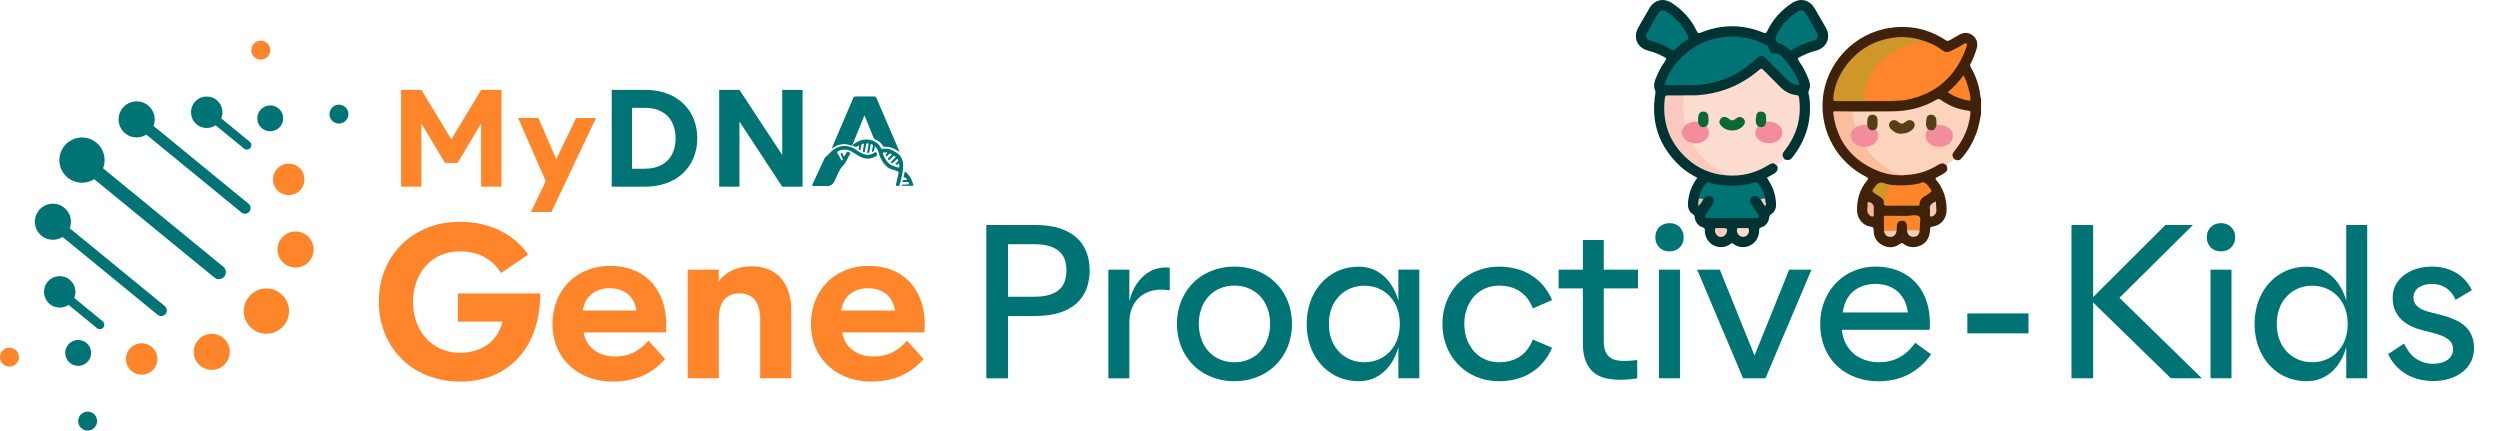 <svg id="Layer_2" data-name="Layer 2" xmlns="http://www.w3.org/2000/svg" viewBox="0 0 1000 172.23">
  <defs>
    <style>
      .cls-1 {
        fill: #f9c9be;
      }

      .cls-1, .cls-2, .cls-3, .cls-4, .cls-5, .cls-6, .cls-7, .cls-8, .cls-9, .cls-10, .cls-11, .cls-12, .cls-13, .cls-14, .cls-15, .cls-16, .cls-17, .cls-18, .cls-19, .cls-20 {
        stroke-width: 0px;
      }

      .cls-2 {
        fill: #fadbcd;
      }

      .cls-3 {
        fill: #553f17;
      }

      .cls-4 {
        fill: #033;
      }

      .cls-5, .cls-15 {
        fill: #007474;
      }

      .cls-6 {
        fill: #edcec3;
      }

      .cls-7 {
        fill: #e7bbb0;
      }

      .cls-8 {
        fill: #f38d9d;
      }

      .cls-9, .cls-15 {
        fill-rule: evenodd;
      }

      .cls-9, .cls-20 {
        fill: #fe852a;
      }

      .cls-10 {
        fill: #fcdccf;
      }

      .cls-11 {
        fill: #fcd4be;
      }

      .cls-12 {
        fill: #096936;
      }

      .cls-13 {
        fill: #f5ceba;
      }

      .cls-14 {
        fill: #f3b899;
      }

      .cls-16 {
        fill: #40220a;
      }

      .cls-17 {
        fill: #facabe;
      }

      .cls-18 {
        fill: #fabe9d;
      }

      .cls-19 {
        fill: #cf962a;
      }
    </style>
  </defs>
  <g id="Layer_5" data-name="Layer 5">
    <g>
      <g>
        <path class="cls-16" d="M792.43,45.66c-.58,2.55-.93,5.15-1.87,7.62-1.33,3.54-3.16,6.79-5.62,9.67-1.13,1.32-1.66,1.43-3.26.75-1.07-.85-1.26-1.94-.44-3.15.8-1.19,1.75-2.27,2.52-3.49,2.04-3.24,3.32-6.75,3.91-10.53.25-1.59.14-1.7-1.48-2.03-3.37-.69-6.58-1.81-9.42-3.81-.93-.66-1.71-.63-2.71-.09-4.27,2.32-8.81,3.74-13.68,4.11-6.46.49-12.91.11-19.37.24-1.98-.02-3.95-.01-5.93,0-1.38,0-1.5.12-1.3,1.46.83,5.58,3.13,10.48,6.97,14.61,4.35,4.67,9.74,7.48,16.03,8.42,1.79.27,3.63.72,5.47.25,4.71-.29,9.05-1.7,13.08-4.15,1.47-.89,2.47-.64,3.31.63.56,1.62.36,2.3-1.04,3.17-.91.56-1.85,1.1-2.81,1.57-.61.3-.81.46-.27,1.1,2.9,3.49,4.19,7.55,4.13,12.07-.05,3.48-2.34,6.17-5.82,6.6-.93.11-.78.62-.8,1.19-.13,3.5-1.84,5.9-4.9,6.73-2,.55-3.93.26-5.62-.99-.53-.39-.85-.52-1.47-.07-2.13,1.57-4.49,1.78-6.85.63-2.42-1.18-3.7-3.23-3.72-5.93,0-1.06-.16-1.48-1.4-1.64-2.85-.37-5.11-3.1-5.23-6.02-.19-4.56,1-8.7,3.89-12.28.61-.76.73-1.05-.27-1.57-11.59-5.89-18.34-17.92-17.36-30.81,1.12-14.62,12.57-26.78,27.13-28.8,7.91-1.1,15.24.49,21.92,4.88.65.43,1.13.47,1.78.07,1.22-.75,2.48-1.43,3.72-2.14,1.9-1.09,3.81-1.02,5.41.2,1.64,1.25,2.23,3.15,1.61,5.29-.59,2.02-1.36,3.98-2.32,5.85-.25.49-.45.89-.11,1.48,2.2,3.81,3.57,7.89,3.99,12.28,0,.06.12.11.19.16v6.47Z"></path>
        <path class="cls-4" d="M710.94,66.49c.46,1.71-.52,2.58-1.86,3.28-.79.41-1.55.89-2.32,1.34.46.76.95,1.5,1.38,2.27,1.48,2.63,2.21,5.46,2.28,8.47.03,1.59-.6,2.9-1.89,3.81-.51.36-.76.69-.85,1.35-.26,1.92-1.29,3.33-3.19,3.94-.61.2-.83.46-.83,1.13.03,5.96-6.38,8.58-10.37,5.42-.4-.32-.64-.27-1.01.02-4.05,3.14-10.41.46-10.35-5.47,0-.7-.28-.91-.86-1.1-1.89-.64-2.87-2.05-3.19-3.97-.07-.44-.01-.84-.5-1.13-2.13-1.27-2.4-3.28-2.13-5.51.4-3.36,1.56-6.42,3.68-9.2-2.61-1.38-5.05-2.93-7.16-4.94-8.24-7.86-11.47-17.41-9.65-28.66.07-.44.18-.89-.03-1.32-.7-1.48-.5-2.92.06-4.42,1.01-2.65,2.26-5.17,3.95-7.45.55-.75.43-1.06-.33-1.49-2.01-1.12-4.1-1.99-6.33-2.55-4.63-1.16-6.41-5.31-4.04-9.46,1.44-2.53,2.89-5.06,4.36-7.56,1.98-3.37,5.61-4.25,8.89-2.15,4.37,2.8,7.75,6.5,10,11.19.39.82.71,1.1,1.68.71,8.31-3.38,16.66-3.39,24.98,0,.88.36,1.2.18,1.59-.63,2.23-4.64,5.56-8.34,9.86-11.15,3.48-2.27,7.08-1.39,9.17,2.19,1.47,2.51,2.94,5.03,4.37,7.56,2.24,3.98.4,8.19-4.05,9.29-2.23.55-4.32,1.43-6.34,2.52-.8.44-.99.76-.38,1.58,1.78,2.38,3.07,5.04,4.09,7.83.47,1.27.56,2.58-.01,3.8-.52,1.12.03,2.13.15,3.16,1.04,8.93-1.31,16.85-6.89,23.86-.88,1.1-1.91,1.2-3.1.65-1.25-.91-1.42-1.93-.42-3.33.7-.99,1.45-1.94,2.1-2.97,3.4-5.41,4.7-11.29,3.9-17.64-.11-.85-.45-1.28-1.3-1.42-2.72-.47-4.89-1.9-6.77-3.88-1.76-1.86-3.61-3.63-5.42-5.44-1.27-1.26-1.29-1.29-2.63-.19-3.78,3.11-7.98,5.5-12.57,7.18-4.07,1.49-8.29,2.34-12.63,2.48-3.36-.02-6.73.03-10.09-.01-1.03-.01-1.54.31-1.68,1.41-.69,5.56.2,10.84,2.88,15.75,4.48,8.22,11.49,12.84,20.71,14.18.31.04.63.03.94.02,6,.35,11.55-1,16.65-4.23,1.62-1.02,2.73-.68,3.52.9Z"></path>
        <path class="cls-10" d="M710.94,66.49c-1.33-1.41-1.91-1.5-3.58-.46-5.09,3.18-10.61,4.59-16.6,4.12-5.62-2.36-10.02-6.16-13.25-11.31-.69-1.11-.52-1.42.78-1.67.22-.04.44-.1.65-.16.61-.15,1.22-.28,1.79-.56,2.23-1.08,2.89-2.76,2-5.08-.11-.29-.25-.58-.24-.9.31-1.07.75-2.1.62-3.26-.15-1.26-.89-2.19-1.78-2.19-.85,0-1.57.85-1.77,2.05-.09.56.05,1.18-.4,1.66-1.74.26-3.37.98-5.1,1.26-.39-.29-.52-.72-.61-1.16-.57-3.13-.86-6.28-.31-9.45.13-.78.5-1.16,1.34-1.16,1.2,0,2.41.11,3.6-.07,9.76-.55,18.38-3.94,25.77-10.36.62-.54.91-.37,1.39.12,2.26,2.31,4.57,4.57,6.85,6.87,1.83,1.85,4.01,3.01,6.59,3.29.74.08.87.42.95,1.01,1.05,7.86-.85,14.91-5.77,21.14-1.1,1.39-1.12,2-.1,3.46-1.01.86-2.35,1.39-2.81,2.8Z"></path>
        <path class="cls-11" d="M778.65,66.16c-1.06-1.07-2.14-.99-3.37-.23-3.98,2.46-8.28,3.95-13.01,4.03-2.68.55-4.86-.68-7.02-1.96-3.43-2.03-6.28-4.71-8.72-7.85-.3-.38-.64-.76-.55-1.32.25-.44.7-.49,1.13-.6,3.47-.93,4.41-2.78,3.11-6.16-.03-.08-.03-.17-.04-.26.37-1.22.41-2.46.35-3.72-.04-.88-.32-1.6-1.33-1.73-.92-.12-1.62.47-1.89,1.53-.19.73.09,1.55-.45,2.2-1.54.29-3.07.64-4.63.87-.37-.14-.55-.46-.62-.81-.38-1.83-1.19-3.61-.69-5.55,5.25-.02,10.5-.05,15.75-.06,6.39-.01,12.42-1.42,17.95-4.69.73-.43,1.17-.28,1.77.15,3.3,2.35,6.98,3.8,11,4.28.88.1.85.45.78,1.12-.57,5.65-2.78,10.59-6.36,14.95-1.06,1.29-1.07,1.96-.14,3.34-1.01.82-2.02,1.64-3.03,2.47Z"></path>
        <path class="cls-19" d="M770.65,16.77c-1.93.37-3.88.64-5.77,1.13-7.52,1.95-13.18,6.36-16.79,13.24-1.24,2.37-2.21,4.9-2.06,7.7.06.99.38,1.44,1.45,1.43,3.68-.03,7.37.01,11.05.03-.46.25-.97.16-1.45.16-7.5,0-15-.02-22.5,0-.96,0-1.37-.06-1.27-1.28.8-9.92,8.64-19.64,18.69-22.89,6.25-2.02,12.49-2.03,18.64.48Z"></path>
        <path class="cls-18" d="M746.05,58.86c3.38,4.91,7.83,8.5,13.3,10.84.95.41,1.96.07,2.92.26-3.92.44-7.71-.21-11.3-1.69-10.22-4.2-16.17-11.79-17.66-22.8-.09-.68-.03-.97.75-.95,2.29.06,4.58.05,6.87.07.38,2.09.44,4.24,1.37,6.21.1.47-.23.74-.49,1.05-2,2.41-1.12,5.21,1.89,6.2.79.26,1.75.02,2.35.81Z"></path>
        <path class="cls-19" d="M756.84,74c-.84,1.86-1.8,3.67-2.24,5.7-.5,2.36-.56,2.35,1.78,2.35,3.81,0,7.62,0,11.42,0-.4.32-.86.15-1.29.15-3.9.02-7.8,0-11.7.02-.81,0-1.38-.01-1.28-1.1.09-.96-.44-1.69-1.27-2.2-.8-.49-1.54-1.07-2.36-1.54-1.02-.58-1.24-1.23-.36-2.11.09-.09.17-.21.24-.32,1.01-1.54,2.17-2.5,4.18-1.57.87.4,1.91.42,2.87.61Z"></path>
        <g>
          <path class="cls-20" d="M770.65,16.77c2.31.67,4.34,1.91,6.25,3.32,1.11.82,2.11.96,3.35.36,1.73-.84,3.45-1.71,5.08-2.74.37-.24.78-.61,1.22-.31.45.31.23.8.09,1.23-4.08,11.8-12.1,19.09-24.48,21.39-1.2.22-2.4.32-3.61.27-3.9.21-7.79.03-11.69.09-.77.01-1.01-.51-1.09-1.12-.14-1.03-.13-2.06.12-3.07,1.82-7.18,6.05-12.51,12.47-16.1,3.69-2.07,7.68-3.19,11.92-3.41.14,0,.26.03.39.09Z"></path>
          <path class="cls-20" d="M756.84,74c3.55.27,7.07.23,10.57-.54.81-.18,1.72-.84,2.42-.41,1.14.69,1.89,1.88,2.64,3.01.26.4.11.61-.24.85-.64.42-1.2.97-1.87,1.3-1.63.79-2.62,1.95-2.55,3.85-1.46.31-2.94.11-4.41.13-2.78.04-5.57,0-8.35.02-.59,0-1.11-.01-1.04-.81.26-2.72.9-5.29,2.83-7.38Z"></path>
          <path class="cls-20" d="M785.44,30.11c1.5,3.12,2.43,6.12,2.73,9.31.06.61.05.96-.71.82-2.75-.51-5.35-1.39-7.72-2.89-.29-.18-.88-.34-.28-.83,2.21-1.83,4.13-3.94,5.98-6.4Z"></path>
          <path class="cls-20" d="M761.7,88.44c-2.01-.46-2.96.26-2.98,2.28,0,.53-.03,1.06-.04,1.59-1.69.66-3.37.66-5.06,0-.02-1.75-.02-3.49-.06-5.24-.01-.58.18-.79.77-.78,2.82.04,5.64.06,8.46.08.01.89-.61,1.44-1.09,2.07Z"></path>
          <path class="cls-20" d="M761.7,88.44c-.02-.89.73-1.38,1.09-2.07,1.65-.13,3.69-.67,4.84.16.96.69.2,2.85.29,4.36.02.4-.04.8-.06,1.21-1.68.56-3.36.58-5.04-.02-.18-1.27.35-2.76-1.12-3.64Z"></path>
        </g>
        <path class="cls-13" d="M774.33,80.56c.09,1.26.2,2.4.23,3.54.02.68-.2,1.32-.71,1.82-.42.41-.94.86-1.52.68-.69-.21-.25-.91-.32-1.39-.07-.44.06-.91-.03-1.34-.41-1.89.84-2.58,2.35-3.32Z"></path>
        <path class="cls-14" d="M749.49,84.33c0,.31.04.64-.01.94-.08.45.31,1.1-.27,1.32-.58.21-1.11-.22-1.53-.63-1.03-1.02-.82-2.32-.66-3.55.07-.56-.21-1.62.41-1.61.74.02,1.66.63,1.98,1.41.25.61.05,1.41.05,2.13h.03Z"></path>
        <path class="cls-13" d="M762.82,92.08c1.68,0,3.36.01,5.04.02-.03,1.59-.93,2.59-2.37,2.64-1.57.06-2.54-.91-2.67-2.66Z"></path>
        <path class="cls-13" d="M753.62,92.31c1.69,0,3.37,0,5.06,0-.35,1.73-1.25,2.52-2.76,2.43-1.3-.08-2.14-.96-2.3-2.43Z"></path>
        <path class="cls-17" d="M678.08,38.16c-1.12.46-2.28.14-3.42.22-.58.04-1.05.09-1.15.81-.47,3.38-.25,6.72.45,10.05.05.25.2.48.31.72.26.54-.2.81-.44,1.16-1.13,1.67-.99,3,.46,4.4.87.84,1.92,1.26,3.12,1.38.52.05,1.09-.1,1.5.39-1.71.54-1.7.53-.62,2.18,2.81,4.3,6.65,7.43,11.15,9.81.47.25,1.03.36,1.32.88-6.18-.39-11.59-2.7-16.1-6.86-7.05-6.5-9.92-14.61-8.71-24.15.09-.7.31-1.01,1.08-1,3.68.03,7.37.02,11.05.02Z"></path>
        <g>
          <path class="cls-5" d="M696.24,14.88c-3.16.08-5.88,1.47-8.52,2.98-4.96,2.82-8.62,6.91-11.24,11.94-.7,1.34-1.34,2.72-1.62,4.24-3,0-6,0-9.11,0,1.12-3.6,2.92-6.77,5.38-9.52,6.52-7.31,14.77-10.43,24.49-9.82.21.01.42.13.63.19Z"></path>
          <path class="cls-5" d="M727.19,14.21c-.12,1.08-.63,1.79-1.6,2.02-3.16.75-6.13,1.95-8.83,3.76-.49.33-.76.19-1.11-.19-1.12-1.2-2.4-2.11-4.06-2.47-.97-.22-1.65-1.8-1.24-2.69,1.94-4.23,4.9-7.57,8.82-10.06,1.25-.79,2.28-.64,2.99.56,1.61,2.68,3.15,5.41,4.7,8.13.17.3.24.67.33.93Z"></path>
          <path class="cls-5" d="M658.41,14.42c-.02-.54.2-.94.42-1.33,1.49-2.61,2.97-5.22,4.5-7.8.76-1.29,1.8-1.52,3.07-.72,3.89,2.46,6.8,5.79,8.8,9.95.32.66.27,1.01-.36,1.39-1.77,1.08-3.36,2.4-4.83,3.86-.39.38-.67.57-1.23.2-2.67-1.79-5.6-2.98-8.72-3.72-.99-.24-1.5-.91-1.64-1.83Z"></path>
          <path class="cls-5" d="M685.94,73.68c-.95,1.42-1.82,2.88-1.94,4.65-1.2-.17-1.93.56-2.61,1.38-.7.35-1.32.25-1.83-.36.36-2.01,1.23-3.79,2.4-5.47.59-.85,1.17-1.26,2.21-.74.54.27,1.18.37,1.77.54Z"></path>
          <path class="cls-5" d="M704.15,79.69c-.48-.52-.88-1.14-1.64-1.31-.84-.18-1.51.13-2.01.77-.6.76-.58,1.59-.07,2.38.9,1.39,1.83,2.77,2.74,4.15.22.33.57.63.36,1.08-.24.52-.75.41-1.18.41-6.38,0-12.76,0-19.15,0-.39,0-.83.11-1.09-.33-.31-.51.11-.84.34-1.19.78-1.2,1.59-2.39,2.38-3.59,1.16-1.76.96-2.65-.82-3.73-.38-.5-.31-1.06-.05-1.53.59-1.08.61-2.54,1.99-3.12,2.25.31,4.5.65,6.79.65,3.06,0,6.06-.38,8.97-1.29.8-.25,1.25-.08,1.7.53,1.29,1.74,2.25,3.63,2.63,5.78-.53.62-1.16.71-1.88.35Z"></path>
          <path class="cls-5" d="M696.24,14.88c3.68.25,7.05,1.51,10.27,3.22.59.32.91.79,1.06,1.46.28,1.27,1.12,1.92,2.43,1.81.98-.08,1.7.3,2.39.97,3.47,3.37,6.62,8.29,7.41,11.71-1.93.03-3.48-.78-4.79-2.08-2.84-2.81-5.66-5.65-8.49-8.47-1.54-1.53-2.39-1.52-3.97-.03-7.79,7.31-16.99,10.91-27.7,10.56-.42-.47-.13-.94.04-1.38,3.22-8.35,9.01-14.13,17.39-17.29,1.27-.48,2.58-.76,3.95-.47Z"></path>
        </g>
        <path class="cls-2" d="M697.2,91.23c.13,0,.29-.04.4,0,.64.3,1.83-.71,1.97.73.15,1.55-.87,2.72-2.25,2.78-1.59.07-2.84-1.49-2.52-3.08.09-.47.35-.43.66-.43.58,0,1.17,0,1.75,0Z"></path>
        <path class="cls-1" d="M688.38,91.23c.31,0,.63,0,.94,0,1.52,0,1.83.44,1.31,1.89-.43,1.22-1.69,1.9-2.88,1.57-1.17-.33-1.97-1.75-1.75-2.98.08-.44.31-.48.64-.48.58,0,1.16,0,1.74,0Z"></path>
        <path class="cls-6" d="M704.15,79.69c.63-.11,1.25-.23,1.88-.34.11.69.24,1.39.31,2.08.03.28.15.67-.19.83-.41.19-.51-.23-.66-.47-.46-.7-.89-1.41-1.33-2.11Z"></path>
        <path class="cls-7" d="M679.56,79.34c.61.12,1.22.24,1.83.36-.51.96-1.1,1.87-1.99,2.76-.34-1.18.02-2.15.16-3.12Z"></path>
        <path class="cls-8" d="M706.47,48.67c1.89-.09,3.68.2,5.13,1.51,1.85,1.66,1.78,4.23-.1,5.86-1.93,1.66-5.84,1.68-7.76.03-1.94-1.66-2.12-3.36-.58-5.54.04-.02.08-.07.11-.07,1.5.18,2.59-.37,3.2-1.79Z"></path>
        <path class="cls-8" d="M678.91,57.28c-1.78.04-3.49-.13-4.85-1.49-1.77-1.76-1.83-3.42-.17-5.29.15-.16.25-.36.38-.54,1.5-1,3.14-1.43,4.94-1.26.67,1.51,1.91,1.92,3.44,1.81,2.4,3.48-.4,6.54-3.73,6.78Z"></path>
        <path class="cls-12" d="M692.86,52.18c-1.82.03-3.31-.67-4.51-2.02-.77-.86-.77-1.79-.04-2.67.72-.88,1.79-.96,2.77-.27,1.77,1.24,1.87,1.25,3.61,0,.96-.69,1.85-.58,2.67.19.78.74.81,1.92.03,2.79-1.2,1.33-2.71,2.03-4.53,1.99Z"></path>
        <path class="cls-12" d="M682.64,50.5c-1.97.8-2.88.32-3.44-1.81.04-.76.04-1.52.14-2.26.15-1.13.87-1.8,1.98-1.8,1.1,0,1.88.65,1.98,1.78.12,1.4.4,2.86-.66,4.09Z"></path>
        <path class="cls-12" d="M706.47,48.67c-.3,2.03-1.3,2.59-3.3,1.86-1.24-1.39-.91-3.02-.59-4.58.2-.98,1.09-1.45,2.08-1.31,1.02.14,1.7.77,1.76,1.88.04.72.04,1.43.06,2.15Z"></path>
        <path class="cls-8" d="M774.63,49.99c1.98-.1,3.75.21,5.36,1.61,1.81,1.58,1.44,4.96-.82,6.2-2,1.11-4.04,1.22-6.18.38-2.64-1.03-3.64-4.29-1.79-6.4,1.59.25,2.68-.46,3.43-1.8Z"></path>
        <path class="cls-8" d="M746.05,58.86c-.91-.19-1.85-.3-2.73-.58-3.34-1.07-3.98-5.29-1.55-6.88.21-.14.36-.39.53-.6,1.46-.62,2.96-1,4.57-.82.71,1.43,1.86,2.02,3.43,1.8,1.94,2.23.96,5.92-2.96,6.78-.43.09-.89.06-1.28.29Z"></path>
        <path class="cls-3" d="M759.99,53.5c-.97.01-2.44-.66-3.65-1.89-.87-.88-.93-2.07-.2-2.9.72-.82,1.93-.87,2.9-.14,1.59,1.2,1.78,1.2,3.48-.05.92-.67,2.09-.62,2.8.14.72.76.73,1.96-.03,2.8-1.2,1.33-2.7,2.01-5.29,2.03Z"></path>
        <path class="cls-3" d="M750.29,51.79c-1.96.76-2.81.31-3.43-1.8.03-.67.02-1.34.08-2,.12-1.37.9-2.13,2.11-2.1,1.18.03,1.92.74,1.95,2.08.03,1.31.33,2.7-.71,3.82Z"></path>
        <path class="cls-3" d="M774.63,49.99c-.63,2.11-1.48,2.56-3.43,1.8-1.17-1.46-.84-3.14-.52-4.73.17-.83.99-1.21,1.89-1.17.97.04,1.55.54,1.85,1.45.28.87,0,1.78.21,2.66Z"></path>
      </g>
      <g>
        <g>
          <path class="cls-5" d="M340.92,58.08c-.15.19-.33.19-.55.11-2.54-.93-4.92-.59-7.16.91-.1.07-.19.18-.34.11-.09-.22.05-.4.13-.58,2.77-6.48,5.55-12.95,8.31-19.43.18-.43.42-.6.89-.6,2.49.02,4.98.02,7.46,0,.5,0,.74.18.93.63,2.55,5.96,5.11,11.9,7.68,17.85.49,1.15.99,2.29,1.48,3.45-.34.16-.49-.07-.66-.18-1.55-1.02-3.2-1.72-5.1-1.63-.37.02-.63-.1-.84-.42-.76-1.15-1.79-1.98-3.05-2.51-.37-.15-.55-.4-.69-.75-1.12-2.79-2.25-5.58-3.38-8.37-.05-.11-.11-.22-.26-.52-1.66,4.07-3.25,8-4.85,11.93h0Z"></path>
          <path class="cls-5" d="M328.29,74.39c-.98,0-1.96,0-2.95,0-.48,0-.59-.15-.38-.6,1.58-3.39,3.16-6.78,4.71-10.18.26-.56.72-.92,1.12-1.33.62-.62,1.26-1.22,1.9-1.82,2.71-2.55,6.65-2.8,9.66-.6.68.5,1.4.91,2.13,1.32,1.8,1.02,3.58.99,5.35-.1.21-.13.45-.49.73-.08.34.51.33,1.16-.02,1.38-1.99,1.26-4.06,1.42-6.21.42-1.24-.57-2.32-1.41-3.49-2.09-1.79-1.04-3.64-1.1-5.53-.26-.44.19-.56.42-.3.86.48.81.91,1.64,1.39,2.45.1.16.13.54.45.38.26-.13.3-.44.17-.72-.22-.5-.44-1-.65-1.49-.11-.24-.29-.49.09-.69.41-.21.49.09.64.35.19.32.21.92.52.92.37,0,.41-.61.64-.92.13-.17.23-.35.32-.54.18-.38.42-.44.81-.28.84.35.87.41.41,1.2-.85,1.46-1.41,3.11-2.62,4.33-1.55,1.55-2.12,3.62-3.07,5.49-.09.17-.16.34-.24.51-.67,1.49-1.74,2.29-3.45,2.13-.7-.07-1.42-.01-2.13-.01,0-.01,0-.02,0-.03Z"></path>
          <path class="cls-5" d="M340.92,58.09c1.35-1.09,2.81-1.95,4.57-2.21,2.86-.42,5.69.82,6.82,3.24.17.37.39.45.79.39,1.68-.25,3.24.11,4.66,1.05.5.33,1.06.58,1.52.99,1.82,1.6,2.15,3.69,1.94,5.94-.2,2.19-.88,4.29-1.34,6.44-.16.74-.84.36-1.26.38-.49.02-.25-.43-.2-.67.3-1.41.61-2.82.97-4.21.14-.56-.05-.83-.54-.99-.54-.17-1.06-.4-1.61-.53-2.32-.55-3.67-2.19-4.74-4.16-.54-1-.86-2.09-1.2-3.16-.2-.6-.46-1.17-.88-1.65-.12-.13-.19-.39-.41-.32-.21.07-.14.32-.18.5-.07.33-.13.65-.2.98-.03.17-.08.33-.23.43-.15.11-.32.26-.51.2-.26-.09-.1-.33-.07-.49.09-.62.19-1.24.32-1.85.1-.46-.2-.61-.53-.71-.46-.14-.38.27-.43.5-.16.8-.3,1.6-.44,2.4-.06.35-.1.72-.58.62-.52-.1-.25-.51-.21-.76.11-.83.28-1.65.43-2.47.05-.27.12-.56-.28-.63-.36-.06-.61.03-.68.45-.14.87-.3,1.73-.46,2.59-.05.25-.02.6-.45.52-.39-.07-.4-.36-.34-.67.13-.7.26-1.4.36-2.1.03-.22.28-.59-.19-.65-.35-.04-.68.07-.76.49-.11.57-.21,1.15-.33,1.72-.04.18,0,.49-.34.39-.24-.07-.47-.21-.43-.53.06-.45.14-.9.18-1.47-.96.91-1.86.76-2.74,0,0,0,0,0,0,0ZM354.04,60.97c-1.01,0-1.08.09-.68,1.02.1.23.19.47.29.69.65,1.38,1.47,2.66,2.88,3.36.87.43,1.85.65,2.78.96.12.04.24.07.34-.05.12-.15.11-1.37-.05-1.47-.36-.23-.39.25-.62.32-.1.03-.2.08-.29.08-.19-.01-.41-.03-.51-.19-.14-.22.13-.32.24-.44.21-.24.43-.46.66-.67.35-.31.21-.61-.04-.86-.3-.31-.42.07-.58.22-.43.39-.84.81-1.27,1.21-.26.24-.51.1-.72-.09-.29-.27.02-.4.16-.55.42-.44.86-.85,1.28-1.29.16-.17.54-.32.18-.64-.27-.25-.53-.38-.85-.03-.41.45-.85.86-1.29,1.28-.18.18-.37.38-.62.09-.21-.24-.25-.46.01-.7.4-.37.77-.77,1.16-1.14.26-.25.21-.4-.1-.55-.3-.14-.55-.14-.79.12-.21.23-.44.45-.67.66-.13.12-.27.34-.46.12-.17-.18-.32-.41-.13-.67.07-.1.19-.17.27-.26.1-.12.31-.21.21-.41-.08-.15-.26-.1-.4-.11-.12,0-.25,0-.38,0Z"></path>
          <path class="cls-5" d="M362.98,74.31c-.65,0-1.3,0-1.94,0-.14,0-.32.04-.35-.17-.03-.23.14-.27.33-.28.67-.03,1.33-.06,2-.1.21-.01.53.06.53-.28,0-.31-.09-.67-.5-.68-.48-.02-.96.02-1.44.03-.24,0-.56.13-.58-.26-.02-.33.16-.56.53-.56.25,0,.5-.02.75-.01.5.02.53-.18.29-.56-.17-.27-.37-.45-.7-.42-.42.03-.5-.18-.41-.54.11-.42.19-.86.29-1.28.14-.59.26-.64.72-.22.96.89,1.73,1.93,2.23,3.15.21.52.37,1.06.54,1.6.12.4.06.63-.46.59-.6-.05-1.21-.01-1.82-.01Z"></path>
        </g>
        <g>
          <path class="cls-20" d="M160.45,35.94h8.11l11.96,19.81,11.96-19.81h8.11v38.72h-8.14v-25.26l-9.43,15.78h-5.01l-9.46-15.78v25.26h-8.11v-38.72Z"></path>
          <path class="cls-20" d="M218.31,72.44l-11.06-25.24h8.11l7.16,16.52,7.91-16.52h7.99l-17.86,37.59h-8.19l5.94-12.35Z"></path>
          <path class="cls-5" d="M244.69,35.94h13.46c2.08,0,4.04.22,5.88.65,1.83.43,3.52,1.04,5.06,1.84,1.54.8,2.92,1.77,4.12,2.91,1.21,1.14,2.23,2.43,3.08,3.86.84,1.43,1.49,2.99,1.94,4.69.45,1.7.67,3.5.67,5.41s-.22,3.7-.67,5.4c-.45,1.7-1.09,3.27-1.94,4.7-.84,1.43-1.87,2.72-3.08,3.86-1.21,1.14-2.58,2.11-4.12,2.91-1.54.8-3.23,1.41-5.06,1.84-1.83.43-3.79.65-5.88.65h-13.46v-38.72ZM258.18,67.47c1.24,0,2.39-.13,3.46-.38,1.07-.25,2.05-.62,2.95-1.09.9-.47,1.69-1.06,2.39-1.75s1.29-1.49,1.77-2.4c.48-.9.85-1.91,1.11-3,.26-1.1.39-2.28.39-3.54s-.13-2.45-.39-3.54c-.26-1.1-.63-2.1-1.11-3-.48-.9-1.07-1.7-1.77-2.4-.7-.69-1.49-1.28-2.39-1.75-.9-.47-1.88-.84-2.95-1.09-1.07-.25-2.22-.38-3.46-.38h-5.38v24.34h5.38Z"></path>
          <path class="cls-5" d="M287.67,35.94h8.11l17.11,26.05v-26.05h8.14v38.72h-8.14l-17.11-26.05v26.05h-8.11v-38.72Z"></path>
        </g>
      </g>
      <g>
        <path class="cls-9" d="M122.8,94.21c3.08,2.52,3.54,7.07,1.01,10.16-2.52,3.08-7.07,3.54-10.16,1.01-3.09-2.52-3.54-7.07-1.01-10.15,2.53-3.09,7.07-3.54,10.16-1.01M52.68,148.46c-2.69-2.2-3.09-6.17-.89-8.86,2.2-2.69,6.17-3.09,8.86-.88,2.69,2.2,3.09,6.17.88,8.86-2.2,2.69-6.17,3.08-8.86.88ZM80.13,146.33c-3.08-2.53-3.54-7.07-1.01-10.16,2.53-3.08,7.07-3.54,10.16-1.01,3.09,2.52,3.54,7.07,1.01,10.16-2.53,3.08-7.07,3.54-10.16,1.01ZM100.83,131.46c-3.87-3.17-4.44-8.87-1.27-12.75,3.17-3.87,8.87-4.44,12.74-1.27,3.87,3.17,4.44,8.87,1.27,12.74-3.17,3.87-8.88,4.44-12.74,1.27ZM106.71,17.12c-1.62-1.32-4.01-1.09-5.33.53-1.33,1.62-1.09,4,.53,5.33,1.62,1.32,4,1.09,5.33-.53,1.32-1.62,1.09-4.01-.53-5.33ZM1.39,145.77c-1.62-1.33-1.86-3.71-.53-5.33,1.33-1.62,3.71-1.86,5.33-.53,1.62,1.32,1.86,3.71.53,5.33-1.33,1.62-3.71,1.86-5.33.53ZM119.47,66.88c2.69,2.2,3.09,6.17.89,8.86-2.21,2.69-6.17,3.09-8.86.88-2.69-2.2-3.09-6.17-.88-8.86,2.2-2.69,6.17-3.08,8.86-.88Z"></path>
        <path class="cls-15" d="M27.99,145.17c2.21,1.81,5.47,1.49,7.29-.73,1.81-2.21,1.49-5.47-.73-7.29-2.21-1.81-5.47-1.48-7.29.73-1.81,2.21-1.49,5.47.73,7.29M27.43,121.95l11.38,9.32c.76.62,1.89.51,2.51-.25.62-.76.51-1.89-.25-2.51l-11.38-9.32c1.06-2.5.4-5.51-1.81-7.31-2.69-2.2-6.66-1.81-8.86.88-2.2,2.69-1.81,6.65.88,8.86,2.21,1.81,5.28,1.87,7.53.34ZM16.57,94.28c2.48,2.03,5.9,2.14,8.46.5l38.03,31.14c.96.78,2.38.64,3.17-.32.79-.96.64-2.38-.31-3.17l-38.03-31.13c1.1-2.83.32-6.16-2.16-8.19-3.09-2.53-7.63-2.07-10.16,1.01-2.52,3.08-2.07,7.63,1.01,10.16ZM37.69,71.67l48.09,39.37c1.19.98,2.96.8,3.94-.39.97-1.19.8-2.96-.39-3.94l-48.09-39.38c1.38-3.55.41-7.74-2.7-10.29-3.87-3.17-9.58-2.6-12.74,1.27-3.17,3.87-2.6,9.58,1.27,12.74,3.12,2.55,7.42,2.68,10.64.61ZM59.24,42.17c2.48,2.03,3.26,5.36,2.16,8.19l38.03,31.14c.96.78,1.1,2.21.31,3.17-.79.96-2.21,1.1-3.17.31l-38.03-31.13c-2.56,1.63-5.98,1.53-8.46-.5-3.08-2.52-3.54-7.07-1.01-10.16,2.52-3.09,7.07-3.54,10.15-1.01ZM86.24,50.11l11.38,9.32c.76.62,1.89.51,2.51-.25.62-.76.51-1.89-.25-2.51l-11.39-9.32c1.06-2.51.4-5.51-1.81-7.32-2.69-2.2-6.66-1.81-8.86.88-2.2,2.69-1.81,6.66.88,8.86,2.21,1.81,5.28,1.87,7.53.34ZM137.98,42.72c1.62,1.32,1.86,3.71.53,5.33-1.33,1.62-3.71,1.86-5.33.53-1.62-1.33-1.86-3.71-.53-5.33,1.33-1.62,3.71-1.86,5.33-.53ZM111.38,43.32c2.21,1.81,2.54,5.07.73,7.29-1.81,2.21-5.07,2.54-7.29.73-2.21-1.81-2.54-5.07-.73-7.29,1.81-2.21,5.07-2.54,7.29-.73ZM32.66,171.37c1.62,1.33,4.01,1.09,5.33-.53,1.33-1.62,1.09-4.01-.53-5.33-1.62-1.33-4-1.09-5.33.53-1.32,1.62-1.09,4.01.53,5.33Z"></path>
      </g>
      <g>
        <path class="cls-5" d="M394.53,90.01h19.68c3.79,0,7.05.45,9.78,1.36,2.73.9,4.97,2.16,6.73,3.77,1.76,1.61,3.05,3.53,3.89,5.76.83,2.22,1.25,4.66,1.25,7.3s-.42,5.08-1.25,7.3c-.83,2.22-2.13,4.14-3.89,5.76-1.76,1.61-4,2.87-6.73,3.77-2.73.9-5.99,1.36-9.78,1.36h-11.01v24.94h-8.67v-61.31ZM413.52,118.7c2.24,0,4.17-.21,5.81-.65,1.64-.43,2.99-1.08,4.07-1.96,1.08-.88,1.88-1.97,2.39-3.29.52-1.32.78-2.87.78-4.65s-.26-3.29-.78-4.61c-.52-1.32-1.32-2.41-2.39-3.27-1.08-.86-2.43-1.51-4.07-1.94-1.64-.43-3.57-.65-5.81-.65h-10.31v21.02h10.31Z"></path>
        <path class="cls-5" d="M443.35,107.86h8.39v12.51c.74-2.78,1.73-5.07,2.97-6.86,1.24-1.79,2.6-3.2,4.09-4.21,1.49-1.01,3.03-1.68,4.62-2,1.6-.32,3.09-.4,4.48-.23v9.05c-1.36-.22-2.71-.31-4.05-.25-1.34.06-2.6.27-3.81.65-1.2.38-2.31.92-3.31,1.63s-1.89,1.59-2.64,2.65c-.75,1.06-1.33,2.29-1.74,3.71s-.61,3.03-.61,4.84v21.98h-8.39v-43.46Z"></path>
        <path class="cls-5" d="M487.4,151.69c-2-.53-3.86-1.27-5.56-2.23-1.7-.96-3.24-2.13-4.6-3.5-1.36-1.38-2.52-2.91-3.48-4.61-.96-1.7-1.69-3.54-2.21-5.53-.52-1.99-.78-4.08-.78-6.28s.26-4.28.78-6.26c.52-1.97,1.25-3.81,2.21-5.51.95-1.7,2.11-3.23,3.48-4.61,1.36-1.38,2.9-2.54,4.6-3.5,1.7-.96,3.56-1.7,5.56-2.23,2-.53,4.13-.79,6.36-.79s4.36.26,6.36.79c2,.53,3.86,1.27,5.56,2.23,1.7.96,3.25,2.13,4.62,3.5,1.38,1.38,2.54,2.91,3.5,4.61.95,1.7,1.69,3.53,2.21,5.51.52,1.97.78,4.06.78,6.26s-.26,4.29-.78,6.28c-.52,1.99-1.25,3.83-2.21,5.53-.96,1.7-2.12,3.23-3.5,4.61s-2.92,2.54-4.62,3.5c-1.71.96-3.56,1.7-5.56,2.23-2,.53-4.13.79-6.36.79s-4.36-.26-6.36-.79ZM497.79,144.37c1.27-.35,2.43-.84,3.48-1.48,1.05-.64,2-1.42,2.84-2.34.85-.92,1.55-1.94,2.13-3.07.57-1.13,1.02-2.36,1.33-3.71.31-1.35.47-2.76.47-4.23s-.16-2.88-.47-4.21c-.31-1.33-.76-2.57-1.33-3.71-.57-1.14-1.28-2.16-2.13-3.07-.85-.9-1.79-1.67-2.84-2.31-1.05-.64-2.21-1.13-3.48-1.48-1.27-.35-2.61-.52-4.03-.52s-2.76.17-4.01.52c-1.25.35-2.41.84-3.48,1.48-1.06.64-2.01,1.41-2.84,2.31-.83.9-1.53,1.93-2.11,3.07-.57,1.14-1.02,2.37-1.33,3.69-.31,1.32-.47,2.73-.47,4.23s.16,2.88.47,4.23c.31,1.35.76,2.59,1.33,3.71s1.27,2.15,2.11,3.07c.83.92,1.78,1.7,2.84,2.34,1.06.64,2.22,1.13,3.48,1.48,1.25.35,2.59.52,4.01.52s2.76-.17,4.03-.52Z"></path>
        <path class="cls-5" d="M537.76,151.71c-1.81-.51-3.49-1.26-5.03-2.23-1.54-.97-2.93-2.14-4.17-3.5-1.24-1.36-2.3-2.89-3.17-4.59-.87-1.7-1.54-3.54-2-5.53-.46-1.99-.7-4.08-.7-6.28s.23-4.29.7-6.28c.46-1.99,1.13-3.83,2-5.53.87-1.7,1.93-3.22,3.17-4.59,1.24-1.36,2.63-2.53,4.17-3.5,1.54-.97,3.22-1.72,5.03-2.23,1.81-.51,3.73-.77,5.75-.77,1.45,0,2.79.17,4.03.5,1.24.33,2.39.81,3.46,1.42,1.06.61,2.03,1.33,2.91,2.17.87.83,1.66,1.76,2.35,2.77.7,1.02,1.3,2.09,1.82,3.23.52,1.14.94,2.31,1.27,3.5v-12.43h8.39v43.46h-8.39v-12.43c-.49,1.81-1.19,3.53-2.11,5.17-.91,1.64-2.03,3.09-3.33,4.34-1.31,1.25-2.83,2.25-4.56,2.98-1.73.74-3.68,1.11-5.83,1.11-2.02,0-3.94-.26-5.75-.77ZM549.55,144.41c1.21-.32,2.35-.79,3.4-1.4,1.05-.61,2-1.36,2.86-2.25s1.6-1.9,2.21-3.02,1.08-2.38,1.41-3.75c.33-1.38.49-2.84.49-4.4s-.16-3.06-.49-4.42c-.33-1.36-.8-2.61-1.41-3.73s-1.35-2.13-2.21-3.02-1.81-1.64-2.86-2.25c-1.05-.61-2.18-1.08-3.4-1.4-1.21-.32-2.49-.48-3.83-.48s-2.57.16-3.78.48c-1.21.32-2.35.79-3.4,1.4-1.05.61-2,1.36-2.86,2.25s-1.6,1.9-2.21,3.02-1.08,2.37-1.41,3.73-.49,2.84-.49,4.42.16,3.02.49,4.4c.33,1.38.8,2.63,1.41,3.75s1.35,2.13,2.21,3.02,1.81,1.64,2.86,2.25c1.05.61,2.18,1.08,3.4,1.4,1.21.32,2.48.48,3.78.48s2.61-.16,3.83-.48Z"></path>
        <path class="cls-5" d="M593.41,151.69c-1.98-.53-3.81-1.28-5.48-2.25-1.68-.97-3.19-2.15-4.54-3.52-1.35-1.38-2.5-2.91-3.46-4.61-.96-1.7-1.68-3.54-2.19-5.53-.51-1.99-.76-4.07-.76-6.24s.25-4.24.76-6.21c.5-1.97,1.23-3.81,2.19-5.5.95-1.7,2.11-3.23,3.46-4.61,1.35-1.38,2.86-2.55,4.54-3.52s3.5-1.72,5.48-2.25c1.98-.53,4.06-.79,6.24-.79s4.41.26,6.53.77c2.11.51,4.08,1.31,5.91,2.4,1.83,1.08,3.49,2.47,4.99,4.15,1.5,1.68,2.75,3.69,3.76,6.03l-7.69,3.34c-.63-1.61-1.4-2.99-2.31-4.13-.91-1.14-1.95-2.08-3.11-2.82-1.16-.74-2.42-1.28-3.78-1.63-1.36-.35-2.81-.52-4.34-.52-1.34,0-2.61.17-3.83.52-1.21.35-2.34.84-3.38,1.48-1.04.64-1.96,1.41-2.78,2.31-.82.9-1.51,1.93-2.09,3.07-.57,1.14-1.02,2.37-1.33,3.69-.31,1.32-.47,2.73-.47,4.23s.16,2.88.47,4.23c.31,1.35.76,2.59,1.33,3.71s1.27,2.15,2.09,3.07c.82.92,1.75,1.7,2.78,2.34,1.04.64,2.16,1.13,3.38,1.48,1.21.35,2.49.52,3.83.52,1.53,0,2.97-.17,4.34-.52,1.36-.35,2.62-.89,3.78-1.63,1.16-.74,2.2-1.68,3.11-2.84.91-1.15,1.68-2.52,2.31-4.11l7.69,3.29c-1.01,2.34-2.26,4.35-3.76,6.05-1.5,1.7-3.17,3.09-4.99,4.17-1.83,1.08-3.8,1.88-5.91,2.4-2.11.51-4.29.77-6.53.77s-4.26-.26-6.24-.79Z"></path>
        <path class="cls-5" d="M642.14,151.25c-1.81-.43-3.38-1.2-4.71-2.29-1.32-1.1-2.37-2.59-3.13-4.46-.76-1.88-1.15-4.26-1.15-7.15v-21.98h-9.7v-7.51h9.7v-11.85h8.35v11.85h13.71v7.51h-13.71v21.23c0,1.58.21,2.88.63,3.88.42,1,1,1.79,1.72,2.38.72.58,1.57.98,2.54,1.19.97.21,2.01.31,3.13.31.52,0,1.02,0,1.49-.02.48-.01.93-.04,1.37-.08.44-.04.87-.08,1.29-.12.42-.04.82-.09,1.21-.15v7.34c-.6.08-1.19.17-1.76.25-.57.08-1.15.15-1.72.19-.57.04-1.15.08-1.72.1-.57.03-1.13.04-1.68.04-2.1,0-4.06-.22-5.87-.65Z"></path>
        <path class="cls-5" d="M665.55,100.16c-.7-.26-1.3-.65-1.8-1.15-.5-.5-.9-1.1-1.19-1.79s-.43-1.46-.43-2.29.14-1.64.43-2.34c.29-.69.68-1.29,1.19-1.79.5-.5,1.1-.88,1.8-1.15.7-.26,1.45-.4,2.27-.4s1.57.13,2.25.4c.68.26,1.27.65,1.78,1.15.5.5.9,1.1,1.19,1.79.29.7.43,1.47.43,2.34s-.14,1.6-.43,2.29-.68,1.29-1.19,1.79c-.51.5-1.1.88-1.78,1.15-.68.26-1.43.4-2.25.4s-1.58-.13-2.27-.4ZM663.6,107.86h8.39v43.46h-8.39v-43.46Z"></path>
        <path class="cls-5" d="M678.86,107.86h9.08l13.87,34.37,13.87-34.37h8.92l-18.41,43.46h-8.96l-18.37-43.46Z"></path>
        <path class="cls-5" d="M744.78,151.69c-2.07-.53-3.98-1.27-5.71-2.23-1.73-.96-3.28-2.12-4.64-3.48-1.36-1.36-2.52-2.89-3.46-4.59-.94-1.7-1.66-3.54-2.15-5.53-.49-1.99-.74-4.07-.74-6.24s.25-4.28.76-6.26c.5-1.97,1.23-3.82,2.17-5.53s2.07-3.25,3.4-4.63c1.32-1.38,2.81-2.55,4.46-3.52,1.65-.97,3.44-1.72,5.38-2.25,1.94-.53,3.97-.79,6.1-.79s4.21.25,6.18.75c1.96.5,3.78,1.24,5.44,2.21,1.66.97,3.15,2.18,4.46,3.61,1.31,1.43,2.4,3.09,3.27,4.96.87,1.88,1.5,3.96,1.88,6.26.38,2.29.48,4.79.29,7.49h-35.11c.11,1.28.35,2.49.74,3.63.38,1.14.89,2.19,1.53,3.15.64.96,1.39,1.82,2.25,2.59s1.82,1.41,2.88,1.94c1.06.53,2.21.94,3.44,1.23,1.23.29,2.54.44,3.93.44,1.5,0,2.93-.15,4.28-.46,1.35-.31,2.62-.78,3.83-1.42,1.2-.64,2.34-1.45,3.42-2.44,1.08-.99,2.08-2.15,3.01-3.48l6.38,4.63c-1.31,1.86-2.76,3.48-4.34,4.84-1.58,1.36-3.26,2.48-5.03,3.36-1.77.88-3.64,1.52-5.61,1.94-1.96.42-3.97.63-6.01.63-2.37,0-4.6-.26-6.67-.79ZM763.15,125c-.22-1.86-.7-3.5-1.43-4.92-.74-1.42-1.66-2.61-2.78-3.57-1.12-.96-2.42-1.69-3.91-2.19-1.49-.5-3.1-.75-4.85-.75-1.17,0-2.29.11-3.33.33-1.05.22-2.03.55-2.95.98-.91.43-1.76.97-2.54,1.61-.78.64-1.45,1.38-2.03,2.23-.57.85-1.05,1.79-1.43,2.84-.38,1.04-.65,2.19-.82,3.44h26.06Z"></path>
        <path class="cls-5" d="M786.93,125.37h24.47v7.97h-24.47v-7.97Z"></path>
        <path class="cls-5" d="M828.59,90.01h8.67v28.82l28.89-28.82h11.01l-29.38,29.11,32.98,32.2h-12.4l-31.1-30.32v30.32h-8.67v-61.31Z"></path>
        <path class="cls-5" d="M886.14,100.16c-.7-.26-1.3-.65-1.8-1.15-.5-.5-.9-1.1-1.19-1.79s-.43-1.46-.43-2.29.14-1.64.43-2.34c.29-.69.68-1.29,1.19-1.79.5-.5,1.1-.88,1.8-1.15.7-.26,1.45-.4,2.27-.4s1.57.13,2.25.4c.68.26,1.27.65,1.78,1.15.5.5.9,1.1,1.19,1.79.29.7.43,1.47.43,2.34s-.14,1.6-.43,2.29-.68,1.29-1.19,1.79c-.51.5-1.1.88-1.78,1.15-.68.26-1.43.4-2.25.4s-1.58-.13-2.27-.4ZM884.2,107.86h8.39v43.46h-8.39v-43.46Z"></path>
        <path class="cls-5" d="M916.91,151.71c-1.81-.51-3.49-1.26-5.03-2.23-1.54-.97-2.93-2.14-4.17-3.5-1.24-1.36-2.3-2.89-3.17-4.59-.87-1.7-1.54-3.54-2-5.53-.46-1.99-.7-4.08-.7-6.28s.23-4.29.7-6.28c.46-1.99,1.13-3.83,2-5.53.87-1.7,1.93-3.22,3.17-4.59,1.24-1.36,2.63-2.53,4.17-3.5,1.54-.97,3.22-1.72,5.03-2.23,1.81-.51,3.73-.77,5.75-.77,1.45,0,2.79.17,4.03.5,1.24.33,2.39.81,3.46,1.42,1.06.61,2.03,1.33,2.91,2.17.87.83,1.66,1.76,2.35,2.77.7,1.02,1.3,2.09,1.82,3.23.52,1.14.94,2.31,1.27,3.5v-30.28h8.39v61.31h-8.39v-12.43c-.49,1.81-1.19,3.53-2.11,5.17-.91,1.64-2.03,3.09-3.33,4.34-1.31,1.25-2.83,2.25-4.56,2.98-1.73.74-3.68,1.11-5.83,1.11-2.02,0-3.94-.26-5.75-.77ZM928.7,144.41c1.21-.32,2.35-.79,3.4-1.4,1.05-.61,2-1.36,2.86-2.25s1.6-1.9,2.21-3.02,1.08-2.38,1.41-3.75c.33-1.38.49-2.84.49-4.4s-.16-3.06-.49-4.42c-.33-1.36-.8-2.61-1.41-3.73s-1.35-2.13-2.21-3.02-1.81-1.64-2.86-2.25c-1.05-.61-2.18-1.08-3.4-1.4-1.21-.32-2.49-.48-3.83-.48s-2.57.16-3.78.48c-1.21.32-2.35.79-3.4,1.4-1.05.61-2,1.36-2.86,2.25s-1.6,1.9-2.21,3.02-1.08,2.37-1.41,3.73-.49,2.84-.49,4.42.16,3.02.49,4.4c.33,1.38.8,2.63,1.41,3.75s1.35,2.13,2.21,3.02,1.81,1.64,2.86,2.25c1.05.61,2.18,1.08,3.4,1.4,1.21.32,2.48.48,3.78.48s2.61-.16,3.83-.48Z"></path>
        <path class="cls-5" d="M967.57,151.73c-1.84-.47-3.54-1.17-5.09-2.08-1.55-.92-2.95-2.04-4.17-3.38-1.23-1.33-2.25-2.88-3.07-4.63l6.38-4.21c.63,1.33,1.34,2.51,2.13,3.52.79,1.02,1.68,1.86,2.66,2.52.98.67,2.05,1.17,3.21,1.52,1.16.35,2.41.52,3.74.52,1.12,0,2.16-.13,3.13-.4s1.8-.65,2.5-1.15c.7-.5,1.24-1.11,1.64-1.83.4-.72.59-1.53.59-2.42,0-.83-.16-1.58-.47-2.23-.31-.65-.8-1.24-1.45-1.75-.65-.51-1.49-.98-2.5-1.4-1.01-.42-2.21-.81-3.6-1.17l-4.13-1.04c-1.64-.42-3.19-.97-4.64-1.67-1.46-.7-2.73-1.56-3.83-2.61-1.09-1.04-1.95-2.28-2.58-3.71-.63-1.43-.94-3.11-.94-5.03,0-1.31.19-2.52.57-3.63.38-1.11.91-2.13,1.6-3.04.68-.92,1.51-1.74,2.48-2.46.97-.72,2.03-1.33,3.19-1.84,1.16-.5,2.4-.88,3.72-1.13,1.32-.25,2.69-.38,4.11-.38,1.72,0,3.38.2,4.99.6,1.61.4,3.11,1,4.5,1.79,1.39.79,2.64,1.78,3.74,2.96,1.1,1.18,2.03,2.55,2.76,4.11l-6.51,3.84c-.35-.81-.74-1.51-1.17-2.13-.42-.61-.89-1.15-1.39-1.63-.51-.47-1.03-.88-1.58-1.21-.55-.33-1.11-.6-1.7-.79-.59-.19-1.2-.34-1.84-.44-.64-.1-1.29-.15-1.94-.15-1.01,0-1.96.12-2.84.38-.89.25-1.66.6-2.31,1.06s-1.17,1.03-1.53,1.71-.55,1.44-.55,2.27.16,1.52.47,2.13c.31.61.76,1.15,1.33,1.63.57.47,1.27.88,2.11,1.23.83.35,1.77.65,2.8.9l4.26,1.08c2.02.53,3.85,1.15,5.48,1.86s3.03,1.58,4.17,2.63c1.15,1.04,2.03,2.29,2.66,3.73.63,1.45.94,3.17.94,5.17s-.44,3.9-1.31,5.53c-.87,1.63-2.05,3-3.54,4.11-1.49,1.11-3.21,1.96-5.18,2.54s-4.04.88-6.22.88c-2.02,0-3.95-.24-5.79-.71Z"></path>
      </g>
      <g>
        <path class="cls-20" d="M174.95,151.51c-2.86-.74-5.51-1.79-7.94-3.15-2.43-1.36-4.59-3.01-6.49-4.94s-3.51-4.08-4.85-6.44c-1.34-2.36-2.36-4.92-3.07-7.67-.71-2.75-1.06-5.63-1.06-8.63,0-4.53.78-8.74,2.35-12.64,1.57-3.89,3.79-7.27,6.65-10.13,2.86-2.86,6.29-5.11,10.27-6.74,3.98-1.63,8.4-2.44,13.26-2.44,3.11,0,6.04.33,8.78.98,2.74.65,5.26,1.56,7.55,2.73,2.29,1.17,4.34,2.55,6.16,4.15,1.81,1.6,3.38,3.36,4.69,5.28l-10.84,7.34c-.52-.86-1.1-1.67-1.74-2.44-.64-.76-1.36-1.47-2.17-2.11-.8-.64-1.66-1.22-2.56-1.73-.9-.51-1.88-.95-2.93-1.31-1.05-.36-2.15-.63-3.29-.81-1.15-.18-2.36-.27-3.64-.27-1.88,0-3.66.22-5.32.67-1.66.45-3.2,1.1-4.6,1.96-1.41.86-2.65,1.9-3.74,3.11-1.09,1.21-2.03,2.57-2.8,4.07-.78,1.5-1.37,3.12-1.78,4.86-.41,1.74-.61,3.57-.61,5.48s.2,3.81.61,5.59c.41,1.78,1,3.42,1.78,4.92.78,1.5,1.71,2.86,2.8,4.09,1.09,1.22,2.34,2.27,3.74,3.13,1.4.86,2.94,1.53,4.6,2,1.66.47,3.44.71,5.32.71,1.45,0,2.83-.13,4.15-.4,1.32-.26,2.56-.65,3.72-1.15,1.16-.5,2.23-1.11,3.21-1.81s1.85-1.53,2.62-2.46c.76-.93,1.42-1.95,1.96-3.07.55-1.11.97-2.31,1.27-3.59h-17.84v-11.26h32.94c0,2.64-.19,5.17-.57,7.59-.38,2.42-.94,4.7-1.66,6.84-.72,2.14-1.62,4.15-2.68,6.03s-2.3,3.58-3.7,5.11-2.95,2.9-4.62,4.11c-1.68,1.21-3.5,2.23-5.46,3.04-1.96.82-4.06,1.45-6.28,1.88-2.22.43-4.58.65-7.06.65-3.22,0-6.26-.37-9.12-1.11Z"></path>
        <path class="cls-20" d="M238.31,151.82c-2.17-.53-4.15-1.29-5.93-2.27-1.79-.99-3.39-2.17-4.81-3.54-1.42-1.38-2.62-2.92-3.6-4.63-.98-1.71-1.73-3.56-2.23-5.55-.51-1.99-.76-4.07-.76-6.24s.25-4.3.76-6.3c.5-2,1.23-3.86,2.17-5.59.94-1.72,2.09-3.28,3.44-4.67,1.35-1.39,2.88-2.58,4.6-3.57s3.59-1.75,5.63-2.29c2.03-.54,4.19-.81,6.49-.81s4.6.27,6.69.81c2.09.54,3.99,1.33,5.71,2.38,1.72,1.04,3.24,2.33,4.56,3.86,1.32,1.53,2.42,3.27,3.29,5.23.87,1.96,1.49,4.14,1.84,6.53s.42,4.99.2,7.8h-32.9c.16.95.42,1.85.78,2.71.35.86.82,1.66,1.39,2.38s1.22,1.36,1.94,1.92c.72.56,1.53,1.03,2.41,1.42.89.39,1.83.69,2.84.9,1.01.21,2.09.31,3.23.31,1.23,0,2.44-.12,3.64-.35,1.2-.24,2.36-.61,3.48-1.13,1.12-.51,2.2-1.18,3.25-2,1.05-.82,2.04-1.77,2.97-2.86l6.63,7.34c-1.39,1.58-2.88,2.95-4.46,4.09-1.58,1.14-3.24,2.07-4.97,2.79-1.73.72-3.55,1.26-5.44,1.61-1.9.35-3.87.52-5.91.52-2.46,0-4.77-.26-6.94-.79ZM254.58,124.21c-.19-1.45-.59-2.72-1.21-3.84-.61-1.11-1.38-2.04-2.29-2.79-.91-.75-1.98-1.32-3.21-1.71s-2.55-.58-3.97-.58c-.96,0-1.86.08-2.72.25-.86.17-1.66.42-2.41.77-.75.35-1.45.77-2.09,1.27-.64.5-1.2,1.08-1.68,1.75-.48.67-.87,1.4-1.19,2.21-.31.81-.54,1.7-.68,2.67h21.44Z"></path>
        <path class="cls-20" d="M275.07,107.86h12.44v4.71c.68-.97,1.47-1.83,2.37-2.57.9-.74,1.9-1.36,2.99-1.88,1.09-.51,2.3-.9,3.62-1.17,1.32-.26,2.75-.4,4.28-.4,2.48,0,4.71.4,6.67,1.21,1.96.81,3.61,1.98,4.95,3.52,1.34,1.54,2.36,3.43,3.07,5.65.71,2.22,1.06,4.73,1.06,7.51v26.86h-12.44v-23.52c0-1.7-.18-3.2-.53-4.5-.35-1.31-.87-2.4-1.55-3.27-.68-.88-1.54-1.54-2.58-1.98-1.04-.44-2.25-.67-3.64-.67s-2.56.22-3.6.67c-1.04.45-1.9,1.11-2.6,1.98-.7.88-1.21,1.97-1.55,3.27-.34,1.31-.51,2.81-.51,4.5v23.52h-12.44v-43.46Z"></path>
        <path class="cls-20" d="M341.71,151.82c-2.17-.53-4.15-1.29-5.93-2.27-1.79-.99-3.39-2.17-4.81-3.54-1.42-1.38-2.62-2.92-3.6-4.63-.98-1.71-1.73-3.56-2.23-5.55-.51-1.99-.76-4.07-.76-6.24s.25-4.3.76-6.3c.5-2,1.23-3.86,2.17-5.59.94-1.72,2.09-3.28,3.44-4.67,1.35-1.39,2.88-2.58,4.6-3.57s3.59-1.75,5.63-2.29c2.03-.54,4.19-.81,6.49-.81s4.6.27,6.69.81c2.09.54,3.99,1.33,5.71,2.38,1.72,1.04,3.24,2.33,4.56,3.86,1.32,1.53,2.42,3.27,3.29,5.23.87,1.96,1.49,4.14,1.84,6.53s.42,4.99.2,7.8h-32.9c.16.95.42,1.85.78,2.71.35.86.82,1.66,1.39,2.38s1.22,1.36,1.94,1.92c.72.56,1.53,1.03,2.41,1.42.89.39,1.83.69,2.84.9,1.01.21,2.09.31,3.23.31,1.23,0,2.44-.12,3.64-.35,1.2-.24,2.36-.61,3.48-1.13,1.12-.51,2.2-1.18,3.25-2,1.05-.82,2.04-1.77,2.97-2.86l6.63,7.34c-1.39,1.58-2.88,2.95-4.46,4.09-1.58,1.14-3.24,2.07-4.97,2.79-1.73.72-3.55,1.26-5.44,1.61-1.9.35-3.87.52-5.91.52-2.46,0-4.77-.26-6.94-.79ZM357.97,124.21c-.19-1.45-.59-2.72-1.21-3.84-.61-1.11-1.38-2.04-2.29-2.79-.91-.75-1.98-1.32-3.21-1.71s-2.55-.58-3.97-.58c-.96,0-1.86.08-2.72.25-.86.17-1.66.42-2.41.77-.75.35-1.45.77-2.09,1.27-.64.5-1.2,1.08-1.68,1.75-.48.67-.87,1.4-1.19,2.21-.31.81-.54,1.7-.68,2.67h21.44Z"></path>
      </g>
    </g>
  </g>
</svg>